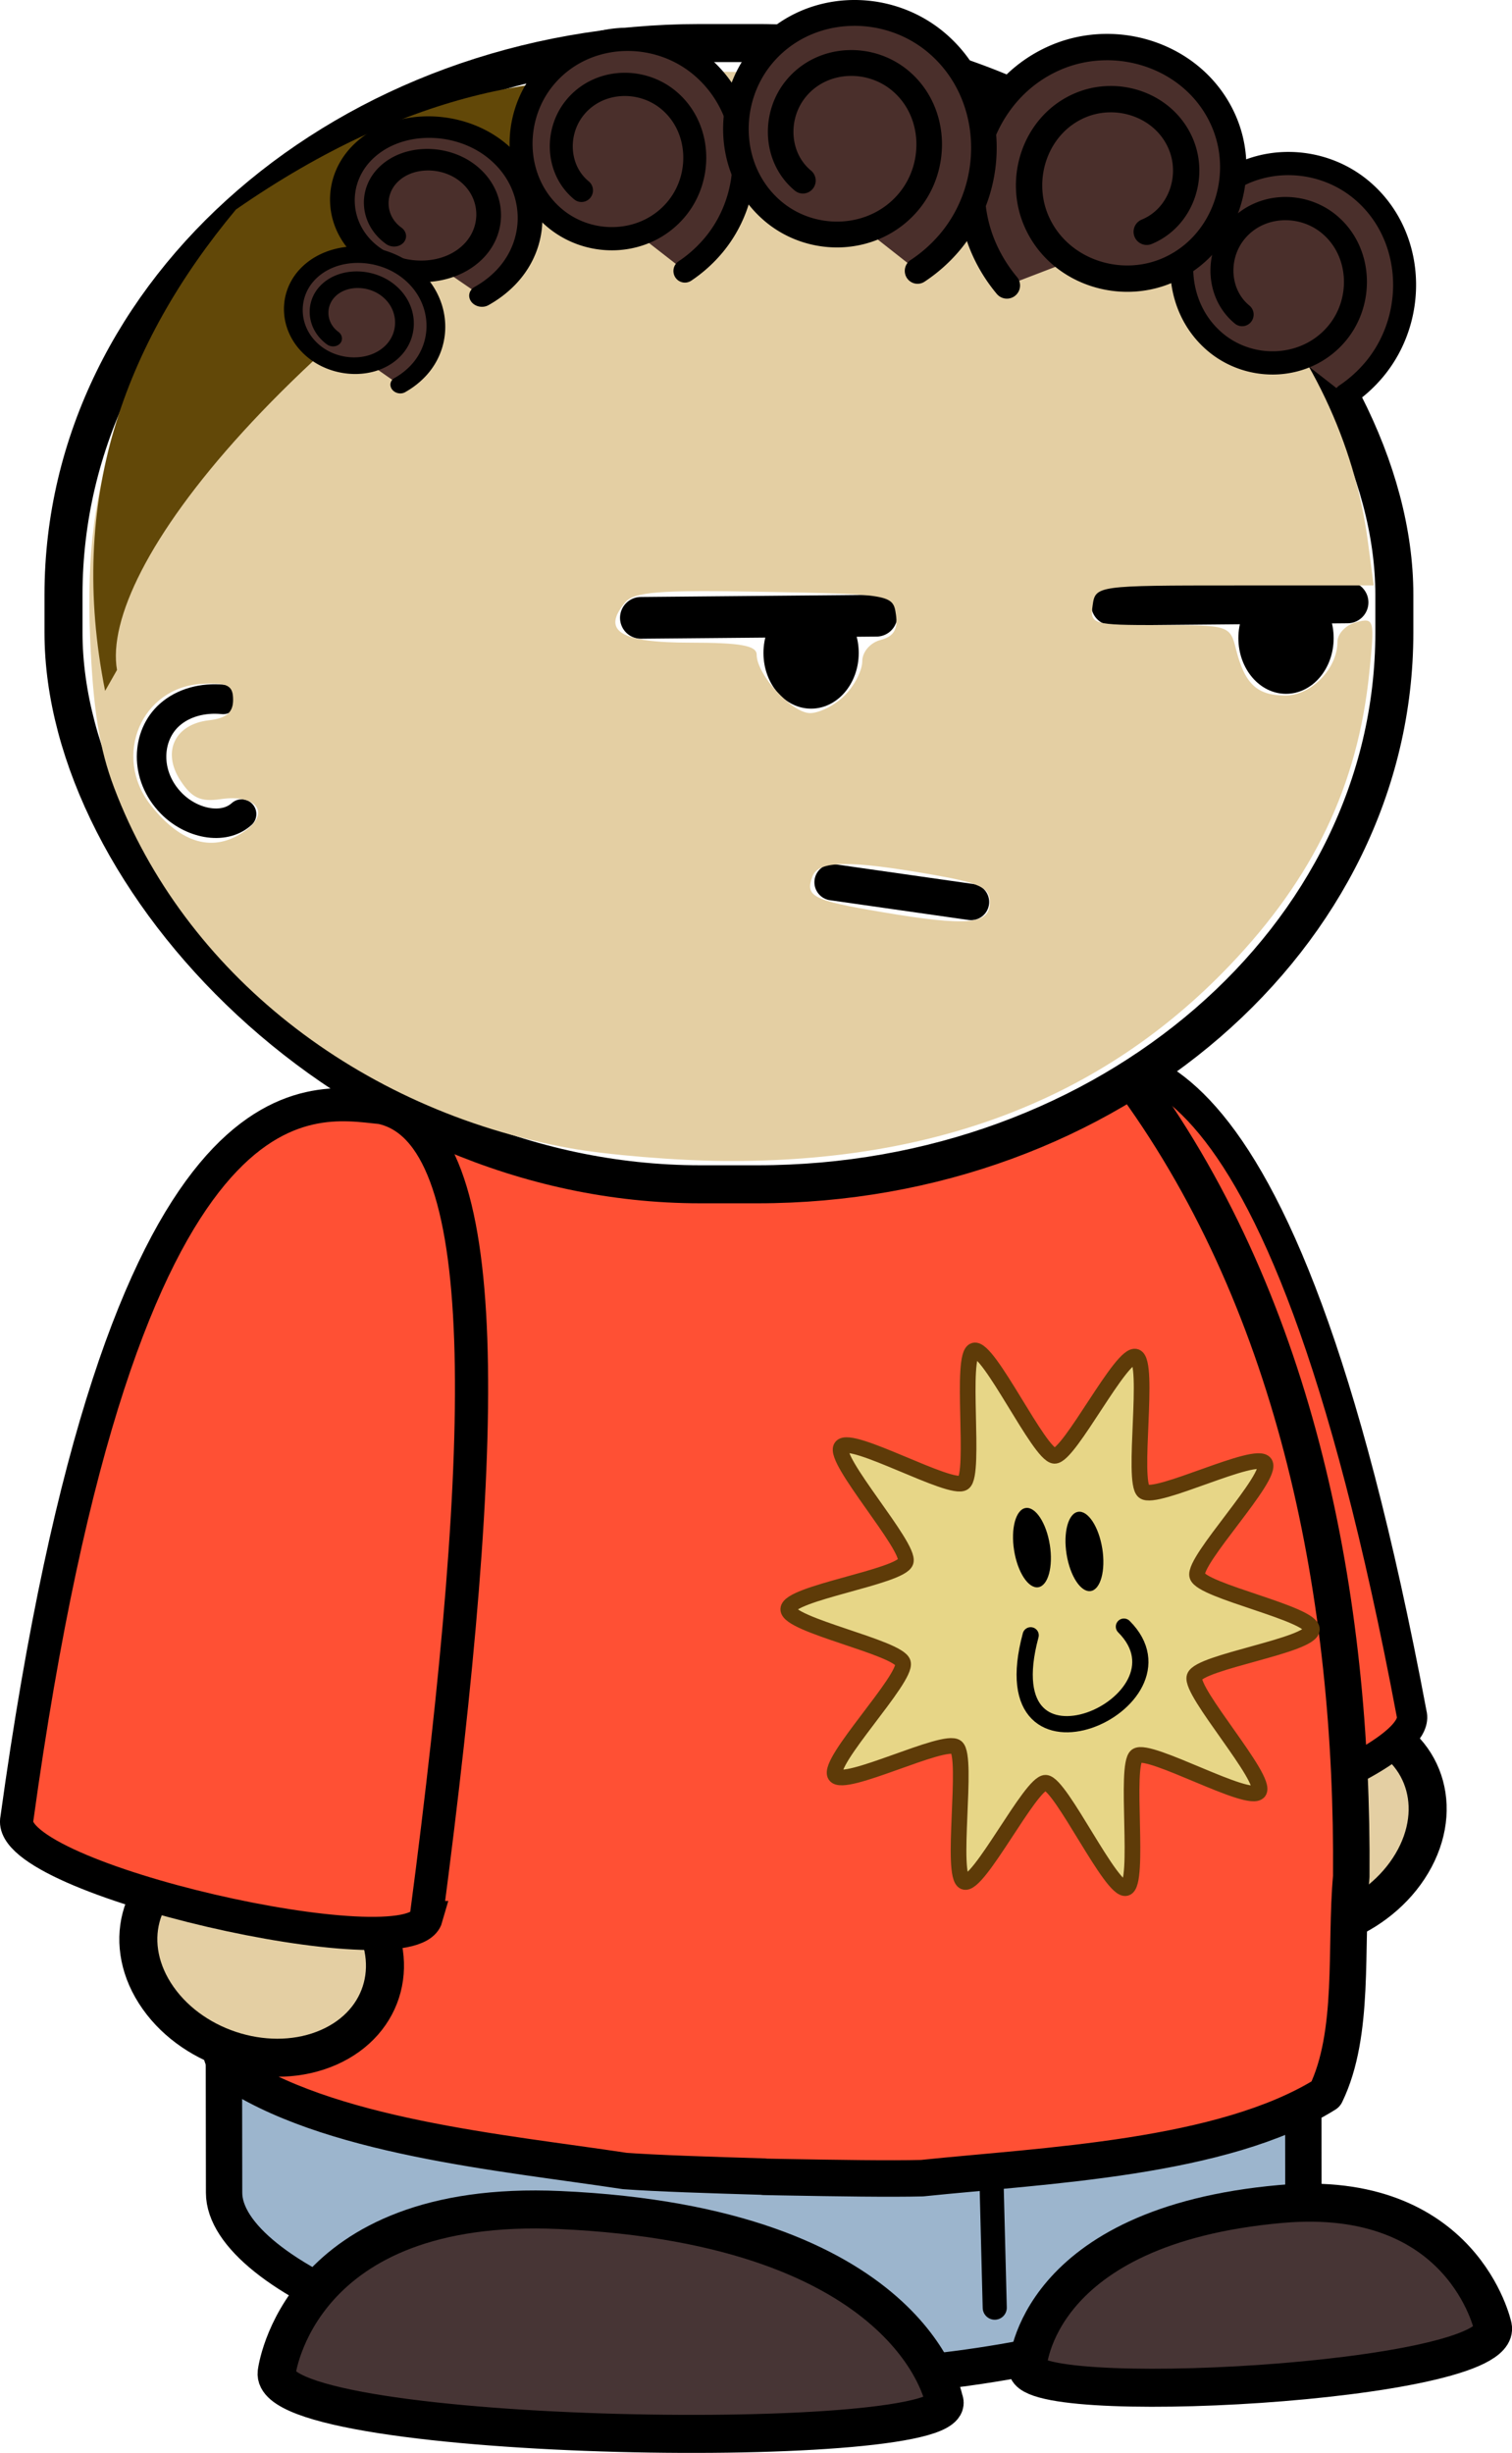 <svg xmlns="http://www.w3.org/2000/svg" width="84.831" height="137.558" viewBox="0 0 79.529 128.961"><defs><filter id="a" color-interpolation-filters="sRGB"><feGaussianBlur stdDeviation=".189"/></filter></defs><g transform="translate(49.989 23.954)"><path d="M24.425 73.74c-1.581 2.98-5.417 4.643-8.568 3.713-3.152-.93-4.425-4.098-2.844-7.078 1.58-2.98 5.417-4.642 8.568-3.713 3.152.93 4.425 4.099 2.844 7.079z" fill="#e4cfa3" fill-rule="evenodd" stroke="#000" stroke-width="2" stroke-linecap="round" stroke-linejoin="round"/><path d="M5.603 72.44c.85 2.58 19.45-3.338 18.658-6.295-7.066-37.594-15.645-34.686-18.903-34.1-4.985 3.52-4.107 16.431.245 40.395z" fill="#ff5034" stroke="#000" stroke-width="1.594"/><rect height="35.894" x="-38.327" y="65.31" width="56.771" transform="skewX(.078)" ry="9.878" rx="27.897" fill="#9cb5cd" fill-rule="evenodd" stroke="#000" stroke-width="1.912" stroke-linecap="round" stroke-linejoin="round"/><path d="M2.333 97.37l-.29-11.39" fill="#fff" stroke="#000" stroke-width="1.268" stroke-linecap="round" stroke-linejoin="round"/><path d="M-7.157 22.56c-.1 0-.2.001-.298.003l-.169-.009-.262-.007v.024c-6.655.233-12.931 4.377-17.21 9.696C-34.262 43.59-38.063 58.7-38.773 73.27c.126 3.744-.68 8.216.693 11.493 5.22 3.638 14.585 4.45 20.957 5.422 1.695.122 4.39.209 7.316.296v.01l.902.017.09.002c2.926.052 5.623.094 7.322.052 6.418-.668 15.816-1.033 21.236-4.418 1.556-3.207 1.004-7.71 1.343-11.444.115-14.584-2.827-29.854-11.341-41.598C5.772 27.587-.261 23.15-6.894 22.6v-.033c-.087-.002-.176-.006-.263-.007z" fill="#ff5034" fill-rule="evenodd" stroke="#000" stroke-width="1.919" stroke-linecap="round" stroke-linejoin="round"/><g transform="translate(54.335 -103.477)"><rect x="-100.984" y="81.786" width="70" height="60" ry="29" rx="33.5" fill="#fff" fill-rule="evenodd" stroke="#000" stroke-width="2" stroke-linecap="round" stroke-linejoin="bevel"/><path d="M-34.176 113.072c0 1.617-1.122 2.928-2.506 2.928-1.383 0-2.505-1.31-2.505-2.928 0-1.617 1.122-2.928 2.505-2.928 1.384 0 2.506 1.311 2.506 2.928zM-59.156 113.852c0 1.617-1.122 2.928-2.506 2.928-1.383 0-2.505-1.31-2.505-2.928 0-1.617 1.122-2.928 2.505-2.928 1.384 0 2.506 1.311 2.506 2.928z" fill-rule="evenodd"/><path d="M-70.614 112.006l12.39-.112M-45.834 111.306l12.39-.112" fill="none" stroke="#000" stroke-width="2.194" stroke-linecap="round" stroke-linejoin="round"/><path d="M-60.534 125.906l7.285 1.04" fill="none" stroke="#000" stroke-width="1.908" stroke-linecap="round" stroke-linejoin="round"/><path d="M-91.616 122.322c-.96.87-2.66.495-3.697-.565-1.43-1.46-1.313-3.573-.083-4.66.717-.633 1.742-.908 2.805-.803" fill="none" stroke="#000" stroke-width="1.551" stroke-linecap="round" stroke-linejoin="round"/><path d="M-74.358 139.888c-11.14-2.015-20.285-9.244-23.958-18.94-.78-2.058-1.108-4.094-1.267-7.868-.37-8.798 1.696-14.094 7.966-20.41 4.315-4.349 9.032-6.963 15.456-8.568 3.364-.84 4.875-.941 11.572-.77 6.767.174 8.151.346 11.405 1.423 11.365 3.76 19.42 12.754 20.808 23.234l.307 2.314h-7.318c-7.236 0-7.32.011-7.465 1.041-.143 1.005-.02 1.042 3.537 1.042 3.631 0 3.689.018 4.003 1.27.458 1.824 1.105 2.432 2.59 2.432 1.372 0 2.746-1.414 2.746-2.826 0-.423.444-.885.987-1.027.952-.249.976-.155.686 2.674-.605 5.906-2.926 10.757-7.365 15.394-6.642 6.939-15.367 10.32-26.476 10.259-2.546-.014-6.242-.318-8.214-.674zm22.1-12.923c0-.776-.485-1.01-3.01-1.454-4.39-.771-5.999-.75-6.32.086-.404 1.055 0 1.263 3.673 1.882 4.491.757 5.656.65 5.656-.514zm-39.192-3.744c1.371-.96.624-1.96-1.258-1.685-1.064.157-1.521-.053-2.124-.973-.989-1.509-.302-2.964 1.496-3.171.915-.105 1.273-.406 1.273-1.072 0-.764-.282-.912-1.614-.846-3.201.16-4.751 3.793-2.72 6.376 1.61 2.046 3.31 2.517 4.947 1.37zm31.554-7.133c.51-.509.926-1.318.926-1.797 0-.494.418-.98.962-1.123.692-.181.92-.554.81-1.327-.15-1.062-.234-1.077-6.912-1.203-5.581-.105-6.862-.005-7.342.573-1.239 1.492-.242 2.1 3.442 2.1 2.637 0 3.486.154 3.486.632 0 1.044 1.855 3.071 2.81 3.071.491 0 1.31-.417 1.818-.926z" fill="#e4cfa3"/></g><path d="M28.533 98.37s-1.545-7.308-11.161-6.451c-12.935 1.153-13.305 8.519-13.305 8.519-.758 2.281 25.11.919 24.466-2.068z" fill="#473535" stroke="#000" stroke-width="2"/><path d="M-41.674 81.086c1.945 2.757 5.96 3.92 8.969 2.6 3.008-1.32 3.87-4.624 1.926-7.38-1.945-2.757-5.96-3.921-8.969-2.6-3.008 1.32-3.87 4.624-1.926 7.38z" fill="#e4cfa3" fill-rule="evenodd" stroke="#000" stroke-width="2" stroke-linecap="round" stroke-linejoin="round"/><path d="M-35.437 100.78s1.085-9.162 14.886-8.543c18.565.834 20.21 9.978 20.21 9.978 1.425 2.803-35.56 2.31-35.096-1.435z" fill="#473535" stroke="#000" stroke-width="2"/><path d="M-27.567 76.86c-.795 2.784-22.238-2.017-21.534-5.194 5.544-40.16 15.447-37.756 19.173-37.39 6.022 1.303 5.722 16.997 2.36 42.584z" fill="#ff5034" stroke="#000" stroke-width="1.745"/><path d="M16.224 70.24c-.487.665-5.776-2.353-6.43-1.879-.644.468.2 6.726-.554 6.948-.765.226-3.432-5.504-4.229-5.535-.785-.03-3.542 5.5-4.282 5.206-.75-.299.224-6.552-.412-7.077-.626-.516-5.931 2.176-6.374 1.476-.45-.71 3.793-5.097 3.562-5.914-.228-.806-6.054-1.98-6.032-2.818.023-.85 5.915-1.695 6.176-2.494.258-.787-3.865-5.38-3.385-6.035.487-.665 5.776 2.354 6.43 1.88.645-.468-.2-6.726.554-6.948.765-.226 3.432 5.504 4.229 5.535.785.03 3.542-5.5 4.282-5.206.75.299-.224 6.552.412 7.076.626.517 5.931-2.175 6.374-1.476.45.71-3.793 5.098-3.562 5.915.228.806 6.054 1.98 6.032 2.818-.023.849-5.915 1.695-6.176 2.494-.258.787 3.865 5.38 3.385 6.035z" fill="#e7d687" fill-rule="evenodd" stroke="#5e3b08" stroke-width=".824" stroke-linejoin="round"/><path d="M4.223 62.02c-2.301 8.543 8.885 3.519 4.904-.455" fill="none" stroke="#000" stroke-width=".852" stroke-linecap="round" stroke-linejoin="round"/><path d="M5.23 57.261c.183 1.15-.088 2.15-.606 2.233-.519.083-1.088-.783-1.272-1.933-.184-1.15.087-2.15.606-2.232.518-.083 1.088.782 1.271 1.932zM7.99 57.461c.183 1.15-.088 2.15-.606 2.233-.519.083-1.088-.783-1.272-1.933-.184-1.15.087-2.15.606-2.232.518-.083 1.088.782 1.271 1.932z"/><path d="M348.6 482.76c-1.167-5.707 10.883-19.568 38.8-33.6-9.135-.996-19.011.233-30.8 7.2-7.558 7.74-11.36 16.665-8.8 27.6" transform="matrix(.782 0 0 .917 -316.44 -431.422)" fill="#624808" filter="url(#a)"/><g fill="#4a2f2b" stroke="#000" stroke-linecap="round" stroke-linejoin="round"><path d="M-213.36 635.21c-16.012-9.545-20.184-31.021-10.797-46.673 11.003-18.346 35.656-23.109 53.602-12.284 20.937 12.63 26.356 40.817 13.926 61.312-14.439 23.808-46.546 29.95-69.866 15.735-26.978-16.445-33.917-52.887-17.722-79.327 18.663-30.469 59.886-38.284 89.764-19.899 34.305 21.109 43.08 67.591 22.28 101.25a78.616 78.616 0 01-14.585 17.352" transform="matrix(.089 .013 -.013 .09 7.843 -68.34)" stroke-width="13.435"/><path d="M-213.36 635.21c-16.012-9.545-20.184-31.021-10.797-46.673 11.003-18.346 35.656-23.109 53.602-12.284 20.937 12.63 26.356 40.817 13.926 61.312-14.439 23.808-46.546 29.95-69.866 15.735-26.978-16.445-33.917-52.887-17.722-79.327 18.663-30.469 59.886-38.284 89.764-19.899 34.305 21.109 43.08 67.591 22.28 101.25a78.616 78.616 0 01-14.585 17.352" transform="matrix(.089 .013 -.013 .09 42.593 -61.81)" stroke-width="13.435"/><path d="M-213.36 635.21c-16.012-9.545-20.184-31.021-10.797-46.673 11.003-18.346 35.656-23.109 53.602-12.284 20.937 12.63 26.356 40.817 13.926 61.312-14.439 23.808-46.546 29.95-69.866 15.735-26.978-16.445-33.917-52.887-17.722-79.327 18.663-30.469 59.886-38.284 89.764-19.899 34.305 21.109 43.08 67.591 22.28 101.25a78.616 78.616 0 01-14.585 17.352" transform="matrix(-.102 -.015 -.015 .102 -1.907 -79.76)" stroke-width="13.435"/><path d="M-213.36 635.21c-16.012-9.545-20.184-31.021-10.797-46.673 11.003-18.346 35.656-23.109 53.602-12.284 20.937 12.63 26.356 40.817 13.926 61.312-14.439 23.808-46.546 29.95-69.866 15.735-26.978-16.445-33.917-52.887-17.722-79.327 18.663-30.469 59.886-38.284 89.764-19.899 34.305 21.109 43.08 67.591 22.28 101.25a78.616 78.616 0 01-14.585 17.352" transform="matrix(.075 .011 -.01 .065 -6.927 -50.5)" stroke-width="17.174"/><path d="M-213.36 635.21c-16.012-9.545-20.184-31.021-10.797-46.673 11.003-18.346 35.656-23.109 53.602-12.284 20.937 12.63 26.356 40.817 13.926 61.312-14.439 23.808-46.546 29.95-69.866 15.735-26.978-16.445-33.917-52.887-17.722-79.327 18.663-30.469 59.886-38.284 89.764-19.899 34.305 21.109 43.08 67.591 22.28 101.25a78.616 78.616 0 01-14.585 17.352" transform="matrix(.099 .015 -.015 .1 22.893 -74.78)" stroke-width="13.435"/><path d="M-213.36 635.21c-16.012-9.545-20.184-31.021-10.797-46.673 11.003-18.346 35.656-23.109 53.602-12.284 20.937 12.63 26.356 40.817 13.926 61.312-14.439 23.808-46.546 29.95-69.866 15.735-26.978-16.445-33.917-52.887-17.722-79.327 18.663-30.469 59.886-38.284 89.764-19.899 34.305 21.109 43.08 67.591 22.28 101.25a78.616 78.616 0 01-14.585 17.352" transform="matrix(.057 .009 -.007 .05 -15.887 -36.02)" stroke-width="17.174"/></g></g></svg>